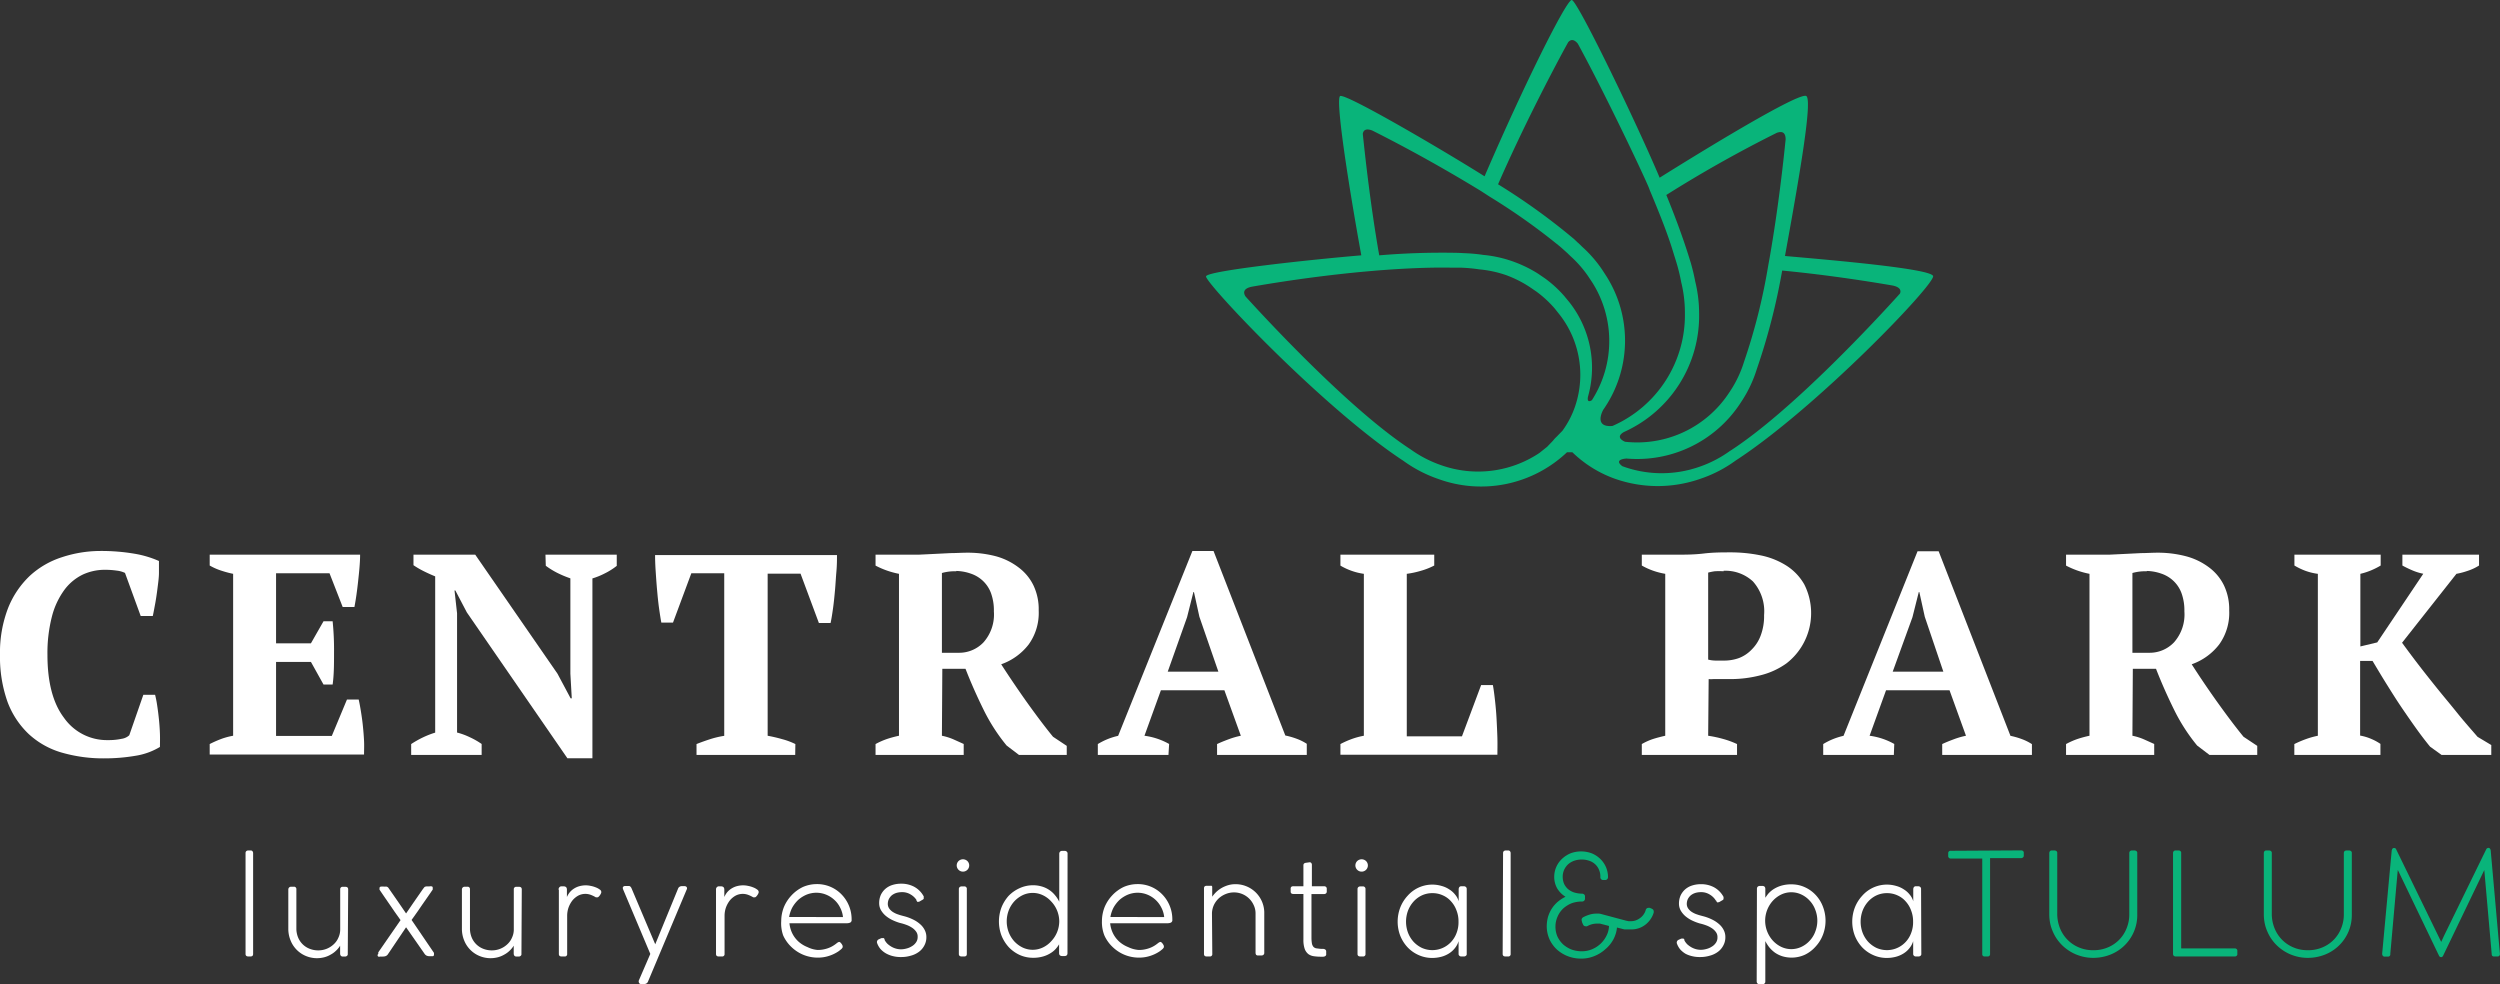 <svg xmlns="http://www.w3.org/2000/svg" viewBox="0 0 304.01 119.66"><rect x="0" y="0" width="304.01" height="119.66" fill="#333333" stroke="none"/><defs><style>.cls-1{fill:#fff;}.cls-2{fill:#09b47a;}</style></defs><g id="Layer_2" data-name="Layer 2"><g id="Layer_1-2" data-name="Layer 1"><path class="cls-1" d="M29.86,103.73a.32.32,0,0,1,.09-.23.37.37,0,0,1,.24-.08h.27a.27.27,0,0,1,.23.08.35.35,0,0,1,.09.23V116c0,.21-.1.31-.32.31H30.2c-.22,0-.34-.1-.34-.31Z"/><path class="cls-1" d="M42.29,116a.25.25,0,0,1-.09.23.34.34,0,0,1-.24.09h-.27a.33.33,0,0,1-.24-.09.46.46,0,0,1-.09-.23v-1a2.9,2.9,0,0,1-.5.61,2.86,2.86,0,0,1-.66.48,3,3,0,0,1-.78.32,3.52,3.52,0,0,1-2.25-.17,3.41,3.41,0,0,1-1.84-1.89,3.71,3.71,0,0,1-.27-1.4v-4.77a.35.35,0,0,1,.1-.26.34.34,0,0,1,.25-.09h.31a.28.28,0,0,1,.25.09.32.32,0,0,1,.07.25V113a2.89,2.89,0,0,0,.21,1,2.49,2.49,0,0,0,1.39,1.37,2.82,2.82,0,0,0,1.07.2,2.72,2.72,0,0,0,1.88-.75,2.33,2.33,0,0,0,.57-.82,2.3,2.3,0,0,0,.21-1v-4.84a.29.29,0,0,1,.24-.32H42c.23,0,.34.11.34.32Z"/><path class="cls-1" d="M49.38,112.76,47.2,116a.62.62,0,0,1-.29.26.87.87,0,0,1-.32.06,2.54,2.54,0,0,1-.39,0,.19.19,0,0,1-.26-.06A.2.2,0,0,1,46,116h0v-.19l2.71-3.92-.71-1-.61-.89-.6-.87-.64-.94V108a.18.18,0,0,1,.14-.18,1.62,1.62,0,0,1,.44,0,1.4,1.4,0,0,1,.29,0,.42.42,0,0,1,.25.2l.18.26,1,1.44.93,1.36.93-1.36,1-1.44a4.63,4.63,0,0,1,.32-.42.59.59,0,0,1,.25-.07h.32a.86.86,0,0,1,.32,0,.15.15,0,0,1,.1.16.21.21,0,0,1,0,.11v.12l-.65.94-.6.86-.61.89-.71,1,1.36,2,1.36,2a.17.17,0,0,1,0,.1.21.21,0,0,1,0,.11.17.17,0,0,1-.15.2h-.38a1,1,0,0,1-.34-.06.66.66,0,0,1-.29-.26Z"/><path class="cls-1" d="M63.41,116a.25.25,0,0,1-.09.23.34.34,0,0,1-.24.09H62.8a.33.33,0,0,1-.24-.09.46.46,0,0,1-.09-.23v-1a2.9,2.9,0,0,1-.5.61,2.86,2.86,0,0,1-.66.48,3,3,0,0,1-.78.32,3.52,3.52,0,0,1-2.25-.17,3.41,3.41,0,0,1-1.84-1.89,3.71,3.71,0,0,1-.27-1.4v-4.77a.35.35,0,0,1,.1-.26.34.34,0,0,1,.25-.09h.31a.28.28,0,0,1,.25.09.32.32,0,0,1,.07.25V113a2.89,2.89,0,0,0,.21,1,2.49,2.49,0,0,0,1.39,1.37,2.82,2.82,0,0,0,1.07.2,2.72,2.72,0,0,0,1.88-.75,2.33,2.33,0,0,0,.57-.82,2.3,2.3,0,0,0,.21-1v-4.84a.29.29,0,0,1,.24-.32h.39c.23,0,.34.11.34.32Z"/><path class="cls-1" d="M67.93,108.18a.37.37,0,0,1,.3-.4h.28c.29,0,.43.13.43.4v.9a2.42,2.42,0,0,1,.35-.58,2.22,2.22,0,0,1,.52-.45,2.41,2.41,0,0,1,.66-.29,3,3,0,0,1,.78-.1,2.88,2.88,0,0,1,.59.07,3.07,3.07,0,0,1,.61.18,1.84,1.84,0,0,1,.48.26.37.37,0,0,1,.19.29.35.35,0,0,1-.05.2,1,1,0,0,1-.13.22.8.8,0,0,1-.15.17.21.21,0,0,1-.13.07h-.2a3.59,3.59,0,0,0-.59-.29,1.88,1.88,0,0,0-1.57.09,2.47,2.47,0,0,0-.7.59,3.26,3.26,0,0,0-.46.84,3.09,3.09,0,0,0-.17,1V116a.28.28,0,0,1-.32.31h-.36c-.22,0-.33-.1-.33-.31v-7.78Z"/><path class="cls-1" d="M78.78,119.41a.48.48,0,0,1-.46.25H78a.27.27,0,0,1-.32-.23.32.32,0,0,1,0-.19l1.4-3.24-3.3-7.83q-.09-.23,0-.33a.34.34,0,0,1,.28-.1h.37a.27.27,0,0,1,.23.08.6.6,0,0,1,.14.21l2.88,6.8,2.8-6.83a.49.49,0,0,1,.46-.24h.28a.33.33,0,0,1,.28.11.29.29,0,0,1,0,.31Z"/><path class="cls-1" d="M87.07,108.18a.37.37,0,0,1,.3-.4h.28c.29,0,.43.13.43.4v.9a2.42,2.42,0,0,1,.35-.58,2.22,2.22,0,0,1,.52-.45,2.41,2.41,0,0,1,.66-.29,3,3,0,0,1,.78-.1,2.88,2.88,0,0,1,.59.07,3.07,3.07,0,0,1,.61.18,1.84,1.84,0,0,1,.48.26.37.37,0,0,1,.19.29.35.35,0,0,1-.05.2,1,1,0,0,1-.13.22.8.8,0,0,1-.15.17.21.21,0,0,1-.13.07h-.2a3.59,3.59,0,0,0-.59-.29,1.88,1.88,0,0,0-1.57.09,2.47,2.47,0,0,0-.7.59,3.26,3.26,0,0,0-.46.84,3.09,3.09,0,0,0-.17,1V116a.28.28,0,0,1-.32.31H87.4c-.22,0-.33-.1-.33-.31v-7.82Z"/><path class="cls-1" d="M99.44,115.52a3.73,3.73,0,0,0,1.11-.17,3.35,3.35,0,0,0,1-.5l.25-.19a.6.6,0,0,1,.24-.12.21.21,0,0,1,.15.07.8.8,0,0,1,.15.17.94.94,0,0,1,.12.22.41.41,0,0,1,0,.22.79.79,0,0,1-.21.24l-.25.2a4.53,4.53,0,0,1-1.19.58,4.3,4.3,0,0,1-1.39.21,4.59,4.59,0,0,1-1.75-.35,4.67,4.67,0,0,1-1.43-.94,4.49,4.49,0,0,1-1-1.4A4.37,4.37,0,0,1,95,112a4.68,4.68,0,0,1,.34-1.73,4.73,4.73,0,0,1,.93-1.41,4.62,4.62,0,0,1,1.37-1,4.25,4.25,0,0,1,1.68-.35,4.12,4.12,0,0,1,3,1.24,4.32,4.32,0,0,1,1.24,3.08.34.34,0,0,1-.17.36,1,1,0,0,1-.42.08H96a3.59,3.59,0,0,0,.35,1.24,3.4,3.4,0,0,0,.76,1,3.65,3.65,0,0,0,1.08.66A3.42,3.42,0,0,0,99.44,115.52Zm3.07-4a3.18,3.18,0,0,0-.35-1.16,3.07,3.07,0,0,0-.71-.94,3.26,3.26,0,0,0-1-.63,3.14,3.14,0,0,0-1.18-.23,3.22,3.22,0,0,0-1.18.23,3.71,3.71,0,0,0-1,.62,4,4,0,0,0-.74.94,3.87,3.87,0,0,0-.39,1.16Z"/><path class="cls-1" d="M111.5,109.52a2.13,2.13,0,0,0-.75-.74,1.93,1.93,0,0,0-1.08-.29,2.35,2.35,0,0,0-.69.1,1.77,1.77,0,0,0-.54.29,1.56,1.56,0,0,0-.35.45,1.44,1.44,0,0,0-.13.58,1,1,0,0,0,.16.55,1.6,1.6,0,0,0,.41.41,2.77,2.77,0,0,0,.54.28c.19.07.37.13.56.18l.26.07a5.64,5.64,0,0,1,1.15.42,3.67,3.67,0,0,1,.87.58,2.27,2.27,0,0,1,.55.72,1.83,1.83,0,0,1,.19.86,2.06,2.06,0,0,1-.25,1,2.22,2.22,0,0,1-.66.77,2.87,2.87,0,0,1-1,.47,4,4,0,0,1-1.15.16,3.79,3.79,0,0,1-1-.11,3.4,3.4,0,0,1-.85-.33,2.74,2.74,0,0,1-.68-.55,2.32,2.32,0,0,1-.42-.77v-.11a.39.39,0,0,1,.06-.15.37.37,0,0,1,.15-.13l.33-.15h.13a.25.25,0,0,1,.15,0,.33.33,0,0,1,.11.13v.09a2,2,0,0,0,.37.49,3,3,0,0,0,.51.36,2.41,2.41,0,0,0,.56.22,2.32,2.32,0,0,0,.52.07,2.59,2.59,0,0,0,.68-.09,2.21,2.21,0,0,0,.67-.28,1.54,1.54,0,0,0,.51-.47,1.11,1.11,0,0,0,.2-.68,1,1,0,0,0-.2-.65,1.84,1.84,0,0,0-.52-.48,3.24,3.24,0,0,0-.7-.34,5.92,5.92,0,0,0-.75-.22,6.31,6.31,0,0,1-.91-.35,3.85,3.85,0,0,1-.81-.52,2.68,2.68,0,0,1-.57-.68,1.72,1.72,0,0,1-.22-.83,2.47,2.47,0,0,1,.19-1,2.31,2.31,0,0,1,.54-.74,2.35,2.35,0,0,1,.84-.48,3.46,3.46,0,0,1,1.1-.17,3.31,3.31,0,0,1,1.58.37,2.88,2.88,0,0,1,1.16,1.16.25.25,0,0,1,0,.17.15.15,0,0,1,0,.13.23.23,0,0,1-.11.11l-.31.18a.39.39,0,0,1-.21.08.16.16,0,0,1-.14,0l-.11-.15,0-.07Z"/><path class="cls-1" d="M116.34,105.24a.75.75,0,0,1,.22-.53.78.78,0,0,1,1.08,0,.75.75,0,0,1,0,1.06h0a.76.76,0,0,1-1.3-.54Zm.26,2.87a.32.32,0,0,1,.09-.23.38.38,0,0,1,.24-.09h.32a.29.29,0,0,1,.32.26.06.06,0,0,1,0,.06V116c0,.21-.1.31-.32.31h-.31c-.22,0-.34-.1-.34-.31Z"/><path class="cls-1" d="M129.81,115.91c0,.23-.12.35-.37.35h-.26c-.26,0-.39-.12-.39-.35v-1.08a3.21,3.21,0,0,1-.34.48,2.63,2.63,0,0,1-.61.54,3.45,3.45,0,0,1-.93.44,4.17,4.17,0,0,1-1.32.18,3.92,3.92,0,0,1-1.61-.35,4.32,4.32,0,0,1-1.31-.94,4.73,4.73,0,0,1-.88-1.4,4.88,4.88,0,0,1,0-3.45,4.78,4.78,0,0,1,.88-1.41A4.35,4.35,0,0,1,124,108a3.92,3.92,0,0,1,1.61-.35,3.77,3.77,0,0,1,1.11.16,3.22,3.22,0,0,1,1.59,1.07,3.57,3.57,0,0,1,.5.78v-5.85a.37.37,0,0,1,.1-.25.37.37,0,0,1,.28-.09h.25a.38.38,0,0,1,.28.09.3.3,0,0,1,.1.25Zm-1-3.86a3.54,3.54,0,0,0-1-2.45,3.18,3.18,0,0,0-1-.74,2.86,2.86,0,0,0-2.46,0,3.42,3.42,0,0,0-1,.74,3.56,3.56,0,0,0-.68,1.1,3.75,3.75,0,0,0,0,2.68,3.56,3.56,0,0,0,.68,1.1,3.42,3.42,0,0,0,1,.74,2.86,2.86,0,0,0,2.46,0,3.18,3.18,0,0,0,1-.74,3.54,3.54,0,0,0,1-2.45Z"/><path class="cls-1" d="M138.5,115.52a3.73,3.73,0,0,0,1.11-.17,3.35,3.35,0,0,0,1-.5l.25-.19a.68.68,0,0,1,.24-.12.2.2,0,0,1,.15.07.8.8,0,0,1,.15.17.94.94,0,0,1,.12.22.41.41,0,0,1,0,.22.79.79,0,0,1-.21.24l-.25.2a4.53,4.53,0,0,1-1.19.58,4.3,4.3,0,0,1-1.39.21,4.59,4.59,0,0,1-1.75-.35,4.67,4.67,0,0,1-1.43-.94,4.49,4.49,0,0,1-1-1.4A4.41,4.41,0,0,1,134,112a4.68,4.68,0,0,1,.34-1.73,4.73,4.73,0,0,1,.93-1.41,4.62,4.62,0,0,1,1.37-1,4.25,4.25,0,0,1,1.68-.35,4.12,4.12,0,0,1,3,1.24,4.32,4.32,0,0,1,1.24,3.08.34.34,0,0,1-.17.36,1,1,0,0,1-.42.08H135a3.59,3.59,0,0,0,.35,1.24,3.4,3.4,0,0,0,.76,1,3.65,3.65,0,0,0,1.08.66A3.52,3.52,0,0,0,138.5,115.52Zm3.07-4a3.18,3.18,0,0,0-.35-1.16,3.26,3.26,0,0,0-1.7-1.57,3.14,3.14,0,0,0-1.18-.23,3.22,3.22,0,0,0-1.18.23,3.71,3.71,0,0,0-1,.62,4,4,0,0,0-.74.94,3.87,3.87,0,0,0-.39,1.16Z"/><path class="cls-1" d="M147.42,116a.28.28,0,0,1-.32.31h-.36c-.22,0-.33-.1-.33-.31v-8a.35.35,0,0,1,.07-.2.32.32,0,0,1,.2-.08h.52a.2.2,0,0,1,.14,0,.17.17,0,0,1,.07.14v1.18a4.31,4.31,0,0,1,.52-.6,3.69,3.69,0,0,1,.66-.48,3.92,3.92,0,0,1,.77-.32,3.13,3.13,0,0,1,.86-.12,3.5,3.5,0,0,1,1.4.28,3.48,3.48,0,0,1,2.12,3.3v4.74a.31.31,0,0,1-.09.26.35.35,0,0,1-.25.09H153a.33.33,0,0,1-.25-.08.48.48,0,0,1-.07-.26v-4.77a2.31,2.31,0,0,0-.22-1,2.62,2.62,0,0,0-2.39-1.56,2.65,2.65,0,0,0-1,.19,2.86,2.86,0,0,0-.85.52,2.72,2.72,0,0,0-.59.79,2.63,2.63,0,0,0-.25,1Z"/><path class="cls-1" d="M160.9,115.39a.45.45,0,0,1,.26.08.29.29,0,0,1,.11.26V116a.26.26,0,0,1-.12.27.54.54,0,0,1-.29.07h-.26a5.9,5.9,0,0,1-.83-.06,1.49,1.49,0,0,1-.67-.26,1.44,1.44,0,0,1-.44-.62,3.27,3.27,0,0,1-.16-1.12v-5.57h-1.21a.41.41,0,0,1-.26-.07.3.3,0,0,1-.08-.24v-.32a.3.3,0,0,1,.08-.24.41.41,0,0,1,.26-.07h1.21v-2.55c0-.17.1-.27.29-.3l.44-.06a.24.24,0,0,1,.24.1.4.4,0,0,1,.06.26v2.55H161a.38.38,0,0,1,.25.08.3.3,0,0,1,.09.25v.29a.3.3,0,0,1-.09.25.38.38,0,0,1-.25.08h-1.52v5.33a4.17,4.17,0,0,0,.06.71.89.89,0,0,0,.19.39.66.66,0,0,0,.33.17l.48.06Z"/><path class="cls-1" d="M164.82,105.24a.75.75,0,0,1,.22-.53.78.78,0,0,1,1.08,0,.75.75,0,0,1,0,1.06h0a.76.76,0,0,1-1.3-.54Zm.26,2.87a.32.32,0,0,1,.09-.23.38.38,0,0,1,.24-.09h.32a.3.3,0,0,1,.32.28,0,0,0,0,1,0,0V116a.28.28,0,0,1-.32.31h-.31c-.22,0-.34-.1-.34-.31Z"/><path class="cls-1" d="M178.36,116a.26.26,0,0,1-.1.23.38.38,0,0,1-.26.08h-.28a.32.32,0,0,1-.35-.26v-1.6a2.47,2.47,0,0,1-.46.86,2.76,2.76,0,0,1-.72.64,3.35,3.35,0,0,1-.93.4,4.32,4.32,0,0,1-1.08.14,4,4,0,0,1-1.67-.35,4.17,4.17,0,0,1-1.34-.94,4.57,4.57,0,0,1-.89-1.4,4.81,4.81,0,0,1-.32-1.72,4.87,4.87,0,0,1,.32-1.73,4.54,4.54,0,0,1,.89-1.42,4,4,0,0,1,4.12-1.2,3.18,3.18,0,0,1,.94.42,2.76,2.76,0,0,1,.72.64,2.12,2.12,0,0,1,.43.81v-1.48a.48.48,0,0,1,.09-.26.34.34,0,0,1,.25-.09H178a.39.39,0,0,1,.26.09.32.32,0,0,1,.1.26Zm-1-3.91a3.6,3.6,0,0,0-.23-1.34,3.28,3.28,0,0,0-.65-1.11,2.86,2.86,0,0,0-1-.75,3,3,0,0,0-1.29-.28,3,3,0,0,0-1.3.28,3.21,3.21,0,0,0-1,.75,3.53,3.53,0,0,0-.67,1.1,3.86,3.86,0,0,0,0,2.68,3.53,3.53,0,0,0,.67,1.1,3.42,3.42,0,0,0,1,.74,3.11,3.11,0,0,0,3.58-.73,3.22,3.22,0,0,0,.66-1.09,3.61,3.61,0,0,0,.23-1.38Z"/><path class="cls-1" d="M182.78,103.73a.32.32,0,0,1,.09-.23.37.37,0,0,1,.24-.08h.27a.27.27,0,0,1,.23.08.35.35,0,0,1,.09.23V116a.28.28,0,0,1-.32.31h-.31c-.22,0-.34-.1-.34-.31Z"/><path class="cls-2" d="M192.52,111.54a4.74,4.74,0,0,1,.78-.32,2.72,2.72,0,0,1,.8-.12h.36a2.71,2.71,0,0,1,.41.09l2.88.77.29.06h.28a1.72,1.72,0,0,0,.6-.1,1.94,1.94,0,0,0,.53-.29,1.71,1.71,0,0,0,.42-.43,1.64,1.64,0,0,0,.26-.55.33.33,0,0,1,.32-.25.48.48,0,0,1,.17,0l.22.09a.57.57,0,0,1,.18.12.23.23,0,0,1,.07.17.41.41,0,0,1,0,.22,2.78,2.78,0,0,1-.4.81,2.85,2.85,0,0,1-.61.64,2.66,2.66,0,0,1-.78.42,2.7,2.7,0,0,1-.9.15h-.87l-.9-.23a3.81,3.81,0,0,1-.45,1.47,4.11,4.11,0,0,1-1,1.2,4.35,4.35,0,0,1-1.32.81,4.13,4.13,0,0,1-1.56.3,4.4,4.4,0,0,1-1.64-.29,4.32,4.32,0,0,1-1.34-.82,4,4,0,0,1-.9-1.25,3.94,3.94,0,0,1-.33-1.59,4.36,4.36,0,0,1,.16-1.14,4.12,4.12,0,0,1,.46-1,4,4,0,0,1,.72-.82,4.73,4.73,0,0,1,.94-.61,3.08,3.08,0,0,1-1-1,2.82,2.82,0,0,1-.37-1.45,3,3,0,0,1,1-2.21,3.51,3.51,0,0,1,1-.63,3.7,3.7,0,0,1,2.54,0,3.26,3.26,0,0,1,1,.63,3.06,3.06,0,0,1,1,2.24.34.34,0,0,1-.09.27.3.3,0,0,1-.27.11H195a.34.34,0,0,1-.39-.29.28.28,0,0,1,0-.09,2,2,0,0,0-.17-.87,1.82,1.82,0,0,0-.47-.67,1.93,1.93,0,0,0-.72-.42,2.84,2.84,0,0,0-1.82,0,2.24,2.24,0,0,0-.73.42,2.19,2.19,0,0,0-.49.67,2.15,2.15,0,0,0-.18.87,2.26,2.26,0,0,0,.17.85,2,2,0,0,0,.47.63,2.23,2.23,0,0,0,.7.4,3.4,3.4,0,0,0,.88.16h.1a.45.45,0,0,1,.28.09.3.3,0,0,1,.11.28v.19a.34.34,0,0,1-.11.31.38.38,0,0,1-.28.09,3.63,3.63,0,0,0-1.26.22,3.51,3.51,0,0,0-1,.63,3,3,0,0,0-.69,1,3,3,0,0,0-.25,1.22,3,3,0,0,0,.25,1.21,3.22,3.22,0,0,0,.69.94,3.45,3.45,0,0,0,1,.61,3.68,3.68,0,0,0,1.26.22,3.21,3.21,0,0,0,1.23-.24,3.41,3.41,0,0,0,1.77-1.64,2.78,2.78,0,0,0,.31-1.2l-1.11-.29h-.34a2.46,2.46,0,0,0-.53.06,2.35,2.35,0,0,0-.56.2l-.14.07a.43.43,0,0,1-.16,0,.34.34,0,0,1-.31-.21l-.1-.22a.8.8,0,0,1-.05-.21.34.34,0,0,1,.16-.45Z"/><path class="cls-1" d="M208.66,109.52a2.13,2.13,0,0,0-.75-.74,1.93,1.93,0,0,0-1.08-.29,2.35,2.35,0,0,0-.69.1,1.77,1.77,0,0,0-.54.29,1.56,1.56,0,0,0-.35.45,1.44,1.44,0,0,0-.13.58,1,1,0,0,0,.16.55,1.6,1.6,0,0,0,.41.41,2.77,2.77,0,0,0,.54.28c.19.07.37.13.56.18l.26.07a5.64,5.64,0,0,1,1.15.42,3.67,3.67,0,0,1,.87.58,2.27,2.27,0,0,1,.55.72,1.83,1.83,0,0,1,.19.86,2.06,2.06,0,0,1-.25,1,2.22,2.22,0,0,1-.66.77,2.87,2.87,0,0,1-1,.47,4,4,0,0,1-1.15.16,3.79,3.79,0,0,1-1-.11A3.36,3.36,0,0,1,205,116a2.74,2.74,0,0,1-.68-.55,2.32,2.32,0,0,1-.42-.77v-.11a.39.39,0,0,1,.06-.15.37.37,0,0,1,.15-.13l.33-.15h.13a.25.25,0,0,1,.15,0,.33.33,0,0,1,.11.13v.09a2,2,0,0,0,.37.49,3,3,0,0,0,.51.36,2.41,2.41,0,0,0,.56.22,2.32,2.32,0,0,0,.52.07,2.59,2.59,0,0,0,.68-.09,2.21,2.21,0,0,0,.67-.28,1.54,1.54,0,0,0,.51-.47,1.11,1.11,0,0,0,.2-.68,1,1,0,0,0-.2-.65,1.84,1.84,0,0,0-.52-.48,3.24,3.24,0,0,0-.7-.34,5.92,5.92,0,0,0-.75-.22,6.31,6.31,0,0,1-.91-.35,3.85,3.85,0,0,1-.81-.52,2.68,2.68,0,0,1-.57-.68,1.72,1.72,0,0,1-.22-.83,2.47,2.47,0,0,1,.19-1,2.31,2.31,0,0,1,.54-.74,2.35,2.35,0,0,1,.84-.48,3.46,3.46,0,0,1,1.1-.17,3.31,3.31,0,0,1,1.58.37,2.88,2.88,0,0,1,1.16,1.16.25.25,0,0,1,0,.17.15.15,0,0,1,0,.13.23.23,0,0,1-.11.11l-.31.18a.39.39,0,0,1-.21.08.16.16,0,0,1-.14,0l-.11-.15,0-.07Z"/><path class="cls-1" d="M213.65,108.09c0-.23.13-.35.37-.36h.26q.39,0,.39.36v1.08c.11-.16.22-.32.34-.47a3.11,3.11,0,0,1,.61-.54,3.76,3.76,0,0,1,.93-.44,4.25,4.25,0,0,1,1.32-.18,3.85,3.85,0,0,1,1.61.35,4.09,4.09,0,0,1,1.31.94,4.24,4.24,0,0,1,.88,1.41,4.77,4.77,0,0,1,0,3.45,4.4,4.4,0,0,1-.88,1.41,4.12,4.12,0,0,1-1.31,1,3.9,3.9,0,0,1-2.72.19,3.39,3.39,0,0,1-.9-.43,3.8,3.8,0,0,1-.69-.64,4.51,4.51,0,0,1-.5-.78v4.91a.3.3,0,0,1-.1.25.34.34,0,0,1-.28.09H214a.41.41,0,0,1-.28-.09.37.37,0,0,1-.1-.25Zm1,3.86a3.63,3.63,0,0,0,.95,2.45,3.42,3.42,0,0,0,1,.74,2.86,2.86,0,0,0,2.46,0,3.18,3.18,0,0,0,1-.74,3.22,3.22,0,0,0,.68-1.1,3.65,3.65,0,0,0,0-2.68,3.22,3.22,0,0,0-.68-1.1,3.18,3.18,0,0,0-1-.74,2.86,2.86,0,0,0-2.46,0,3.42,3.42,0,0,0-1,.74,3.63,3.63,0,0,0-.95,2.45Z"/><path class="cls-1" d="M233.64,116a.26.26,0,0,1-.1.23.38.38,0,0,1-.26.08H233a.32.32,0,0,1-.35-.26v-1.6a2.47,2.47,0,0,1-.46.86,2.76,2.76,0,0,1-.72.64,3.35,3.35,0,0,1-.93.4,4.32,4.32,0,0,1-1.08.14,4,4,0,0,1-1.67-.35,4.17,4.17,0,0,1-1.34-.94,4.57,4.57,0,0,1-.89-1.4,4.81,4.81,0,0,1-.32-1.72,4.87,4.87,0,0,1,.32-1.73,4.54,4.54,0,0,1,.89-1.42,4,4,0,0,1,4.12-1.2,3.18,3.18,0,0,1,.94.42,2.76,2.76,0,0,1,.72.64,2.12,2.12,0,0,1,.43.81v-1.48a.48.48,0,0,1,.09-.26.34.34,0,0,1,.25-.09h.25a.39.39,0,0,1,.26.09.32.32,0,0,1,.1.26Zm-1-3.91a3.6,3.6,0,0,0-.23-1.34,3.28,3.28,0,0,0-.65-1.11,2.86,2.86,0,0,0-1-.75,3,3,0,0,0-1.29-.28,3,3,0,0,0-1.3.28,3.21,3.21,0,0,0-1,.75,3.53,3.53,0,0,0-.67,1.1,3.86,3.86,0,0,0,0,2.68,3.53,3.53,0,0,0,.67,1.1,3.42,3.42,0,0,0,1,.74,3.11,3.11,0,0,0,3.58-.73,3.22,3.22,0,0,0,.66-1.09,3.61,3.61,0,0,0,.23-1.38Z"/><path class="cls-2" d="M245.75,103.41a.37.37,0,0,1,.25.07.26.26,0,0,1,.1.24v.3a.27.27,0,0,1-.09.24.31.31,0,0,1-.25.09H242V116a.28.28,0,0,1-.32.31h-.32a.27.27,0,0,1-.31-.23.25.25,0,0,1,0-.08V104.4h-3.82a.3.3,0,0,1-.32-.26v-.37a.28.28,0,0,1,.32-.31Z"/><path class="cls-2" d="M250.17,111.15a4.61,4.61,0,0,0,.33,1.72,4.21,4.21,0,0,0,2.3,2.34,4.4,4.4,0,0,0,1.75.34,4.46,4.46,0,0,0,1.77-.34,4.16,4.16,0,0,0,2.29-2.34,4.41,4.41,0,0,0,.32-1.72v-7.42a.32.32,0,0,1,.09-.23.37.37,0,0,1,.24-.08h.29a.38.38,0,0,1,.25.08.26.26,0,0,1,.1.23v7.52a5.14,5.14,0,0,1-1.58,3.75,5.16,5.16,0,0,1-1.7,1.09,5.65,5.65,0,0,1-2.08.39,5.33,5.33,0,0,1-1.42-.19,5.35,5.35,0,0,1-2.36-1.35,5.32,5.32,0,0,1-.83-1.06,5.84,5.84,0,0,1-.54-1.26,5.56,5.56,0,0,1-.19-1.4v-7.49a.35.35,0,0,1,.08-.22.29.29,0,0,1,.23-.09h.33a.36.36,0,0,1,.23.08.26.26,0,0,1,.1.23Z"/><path class="cls-2" d="M271.74,115.33a.3.3,0,0,1,.24.08.27.27,0,0,1,.09.24V116a.25.25,0,0,1-.09.23.3.3,0,0,1-.24.08h-7.16a.37.37,0,0,1-.24-.08.32.32,0,0,1-.09-.23V103.73a.32.32,0,0,1,.09-.23.33.33,0,0,1,.25-.08h.32a.33.33,0,0,1,.24.08.25.25,0,0,1,.09.23v11.6Z"/><path class="cls-2" d="M276.26,111.15a4.61,4.61,0,0,0,.33,1.72,4.21,4.21,0,0,0,2.3,2.34,4.4,4.4,0,0,0,1.75.34,4.46,4.46,0,0,0,1.77-.34,4.16,4.16,0,0,0,2.29-2.34,4.41,4.41,0,0,0,.32-1.72v-7.42a.32.32,0,0,1,.09-.23.37.37,0,0,1,.24-.08h.29a.38.38,0,0,1,.25.08.26.26,0,0,1,.1.23v7.52a5.14,5.14,0,0,1-1.58,3.75,5.16,5.16,0,0,1-1.7,1.09,5.65,5.65,0,0,1-2.08.39,5.33,5.33,0,0,1-1.42-.19,5.35,5.35,0,0,1-2.36-1.35,5.32,5.32,0,0,1-.83-1.06,5.84,5.84,0,0,1-.54-1.26,5.56,5.56,0,0,1-.19-1.4v-7.49a.35.35,0,0,1,.08-.22.29.29,0,0,1,.23-.09h.33a.36.36,0,0,1,.23.08.26.26,0,0,1,.1.23Z"/><path class="cls-2" d="M302.1,105.8l-2.5,5.2-2.5,5.2a.38.38,0,0,1-.09.13.22.22,0,0,1-.18.06.29.29,0,0,1-.25-.2l-5-10.41L290.67,116a.28.28,0,0,1-.24.33H290a.28.28,0,0,1-.24-.1.44.44,0,0,1-.08-.25l1.16-12.54a.83.83,0,0,1,.08-.22.24.24,0,0,1,.22-.1.24.24,0,0,1,.24.16l5.48,11.26h0l.18-.39.18-.39,5.12-10.49a.28.28,0,0,1,.25-.16.21.21,0,0,1,.21.1.45.45,0,0,1,.08.22L304,116a.28.28,0,0,1-.24.31h-.45a.32.32,0,0,1-.26-.09A.44.44,0,0,1,303,116Z"/><path class="cls-1" d="M17.43,84.49h1.43a12.81,12.81,0,0,1,.26,1.34c.08.52.15,1.08.21,1.67s.1,1.18.12,1.76,0,1.1,0,1.57a8.19,8.19,0,0,1-3,1.08,22.21,22.21,0,0,1-3.74.31,18.18,18.18,0,0,1-5.23-.71,10,10,0,0,1-4-2.26A10.39,10.39,0,0,1,.9,85.31,16.35,16.35,0,0,1,0,79.59,15,15,0,0,1,1,73.9,11,11,0,0,1,3.65,70a10.49,10.49,0,0,1,3.88-2.24A15,15,0,0,1,12.17,67a24.07,24.07,0,0,1,4.16.33,12.35,12.35,0,0,1,3,.89c0,.37,0,.85,0,1.43s-.09,1.19-.17,1.83-.17,1.29-.28,1.88-.2,1.1-.3,1.55H17.11L15.2,69.67a3.1,3.1,0,0,0-1-.28,9.73,9.73,0,0,0-1.43-.1,6.39,6.39,0,0,0-2.68.57,6.09,6.09,0,0,0-2.23,1.83,9.46,9.46,0,0,0-1.53,3.22,17.81,17.81,0,0,0-.56,4.71q0,5,2,7.65A6.37,6.37,0,0,0,13.15,90a7.57,7.57,0,0,0,1.65-.16,1.71,1.71,0,0,0,.92-.43Z"/><path class="cls-1" d="M43.79,67.45c0,1-.12,2.12-.24,3.23s-.26,2.15-.45,3.13H41.67l-1.6-4.1h-6.5v8.52h4.24l1.53-2.68h1.11a34.22,34.22,0,0,1,.17,3.79c0,1.39,0,2.69-.17,3.9H39.34l-1.53-2.75H33.57v9h6.78l1.84-4.42h1.43c.1.44.19.94.28,1.5s.17,1.13.23,1.72.11,1.19.14,1.79,0,1.16,0,1.67H25.5V90.48a13,13,0,0,1,1.32-.59,8.27,8.27,0,0,1,1.53-.42V69.78a13,13,0,0,1-1.48-.4,7.26,7.26,0,0,1-1.37-.61V67.45Z"/><path class="cls-1" d="M66.33,67.45H75v1.36a8.16,8.16,0,0,1-1.46.92,8.9,8.9,0,0,1-1.5.61V92.21H69L56.77,74.47l-1.4-2.67h-.1l.31,2.78v14.5a8.2,8.2,0,0,1,1.55.57,9.24,9.24,0,0,1,1.44.82V91.8H50V90.48a12.38,12.38,0,0,1,1.37-.78,10.84,10.84,0,0,1,1.55-.61v-19c-.46-.19-.93-.4-1.39-.63a10.45,10.45,0,0,1-1.25-.73V67.45h7.51l10,14.47,1.6,3h.14l-.17-3V70.33a12.64,12.64,0,0,1-1.62-.68,9.74,9.74,0,0,1-1.37-.85Z"/><path class="cls-1" d="M96.7,91.8h-12V90.48c.47-.19,1-.38,1.58-.57a11.36,11.36,0,0,1,1.79-.43V69.71h-4l-2.23,6H80.42c-.09-.47-.18-1.06-.28-1.77s-.17-1.46-.24-2.23-.12-1.53-.17-2.28-.07-1.4-.07-1.93h22.12c0,.56,0,1.21-.07,2s-.1,1.49-.17,2.26-.14,1.5-.24,2.21-.19,1.3-.3,1.79H99.58l-2.23-6h-4V89.47c.6.11,1.2.25,1.79.42a8.55,8.55,0,0,1,1.58.59Z"/><path class="cls-1" d="M114.54,89.47a7,7,0,0,1,1.43.45l1.22.55V91.8H106.47V90.48a9,9,0,0,1,1.46-.64,13.56,13.56,0,0,1,1.39-.37V69.78a10.4,10.4,0,0,1-2.85-1V67.45h5.27l1.86-.09,2-.1c.67,0,1.32-.05,2-.05a13.5,13.5,0,0,1,3.53.44A8.08,8.08,0,0,1,123.86,69a6,6,0,0,1,1.81,2.18,6.74,6.74,0,0,1,.64,3.06,6.57,6.57,0,0,1-1.22,4.13,7.27,7.27,0,0,1-3.34,2.41q1.4,2.17,3,4.44c1.08,1.51,2.18,3,3.3,4.37l1.67,1.11V91.8h-5.81l-1.5-1.14a22.38,22.38,0,0,1-2.83-4.41q-1.23-2.5-2.17-4.92h-2.82Zm1.75-20a5.75,5.75,0,0,0-1.75.21v9.7h2.06a4.08,4.08,0,0,0,3-1.27,5.11,5.11,0,0,0,1.26-3.77,6.17,6.17,0,0,0-.35-2.21,3.92,3.92,0,0,0-1-1.51,4,4,0,0,0-1.47-.87,5.76,5.76,0,0,0-1.75-.32Z"/><path class="cls-1" d="M142.09,91.8H133.5V90.48a8.12,8.12,0,0,1,2.47-1L145,67h2.57l8.73,22.44a9.24,9.24,0,0,1,1.39.4,6,6,0,0,1,1.22.61V91.8H148V90.48c.44-.21.92-.4,1.43-.59a9.67,9.67,0,0,1,1.46-.42l-2-5.53h-7.72l-2,5.53a8.31,8.31,0,0,1,3,1ZM142,81.68h6.16L145.85,75l-.66-3h-.07l-.77,3.06Z"/><path class="cls-1" d="M163,67.45h11.41v1.32a8.4,8.4,0,0,1-1.62.64,11,11,0,0,1-1.72.37V89.54h6.71l2.33-6.23h1.43c.1.53.18,1.16.26,1.88s.15,1.47.19,2.26.08,1.56.1,2.33,0,1.43,0,2H163v-1.3a11.15,11.15,0,0,1,1.51-.66,9.11,9.11,0,0,1,1.34-.35V69.78a7.71,7.71,0,0,1-2.85-1Z"/><path class="cls-1" d="M207.72,89.47a14.65,14.65,0,0,1,1.86.4,10.51,10.51,0,0,1,1.65.61V91.8H199.65V90.48a7.41,7.41,0,0,1,1.41-.63c.48-.15,1-.28,1.44-.38V69.78a9.07,9.07,0,0,1-1.53-.4,8.29,8.29,0,0,1-1.32-.61V67.45H204c.93,0,2,0,3.18-.14s2.29-.14,3.29-.14a18.09,18.09,0,0,1,3.6.36,9.3,9.3,0,0,1,3.13,1.23,6.52,6.52,0,0,1,2.21,2.31,7.73,7.73,0,0,1-2.17,9.6,9.2,9.2,0,0,1-3.13,1.44,14.44,14.44,0,0,1-3.65.47h-2.11a3.66,3.66,0,0,1-.57,0Zm1.88-20a8.17,8.17,0,0,0-1.1,0,7.2,7.2,0,0,0-.78.16V80.21a3.79,3.79,0,0,0,.94.12h1a5.3,5.3,0,0,0,1.81-.31A4.23,4.23,0,0,0,213,79a4.66,4.66,0,0,0,1.1-1.7,6.68,6.68,0,0,0,.42-2.5,5.45,5.45,0,0,0-1.36-4.1,4.92,4.92,0,0,0-3.58-1.29Z"/><path class="cls-1" d="M230.3,91.8h-8.59V90.48a8.12,8.12,0,0,1,2.47-1l9-22.44h2.57l8.73,22.44a9.24,9.24,0,0,1,1.39.4,6,6,0,0,1,1.22.61V91.8H236.18V90.48c.44-.21.92-.4,1.43-.59a9.67,9.67,0,0,1,1.46-.42l-2-5.53h-7.72l-2,5.53a8.31,8.31,0,0,1,3,1Zm-.14-10.12h6.16L234.06,75l-.66-3h-.07l-.77,3.06Z"/><path class="cls-1" d="M259.31,89.47a7,7,0,0,1,1.43.45l1.22.55V91.8H251.24V90.48a9,9,0,0,1,1.46-.64,13.56,13.56,0,0,1,1.39-.37V69.78a10.4,10.4,0,0,1-2.85-1V67.45h5.27l1.86-.09,2-.1c.67,0,1.32-.05,1.95-.05a13.5,13.5,0,0,1,3.53.44A8.08,8.08,0,0,1,268.63,69a6,6,0,0,1,1.81,2.18,6.74,6.74,0,0,1,.64,3.06,6.57,6.57,0,0,1-1.22,4.13,7.27,7.27,0,0,1-3.34,2.41q1.39,2.17,3,4.44c1.08,1.51,2.18,3,3.3,4.37l1.67,1.11V91.8h-5.81l-1.5-1.14a22.38,22.38,0,0,1-2.83-4.41q-1.23-2.5-2.17-4.92h-2.82Zm1.75-20a5.75,5.75,0,0,0-1.75.21v9.7h2.06a4.08,4.08,0,0,0,3-1.27,5.11,5.11,0,0,0,1.26-3.77,6.17,6.17,0,0,0-.35-2.21,3.92,3.92,0,0,0-1-1.51,4,4,0,0,0-1.47-.87,5.76,5.76,0,0,0-1.75-.32Z"/><path class="cls-1" d="M292.14,67.45h9.32v1.32a6,6,0,0,1-1.36.64,9.17,9.17,0,0,1-1.39.37l-6.61,8.38c.54.74,1.16,1.58,1.88,2.52s1.49,1.91,2.3,2.92,1.65,2,2.5,3.06,1.69,2,2.5,2.94l1.67,1v1.2H296.9l-1.39-1c-.55-.67-1.14-1.44-1.76-2.31s-1.23-1.75-1.83-2.64-1.19-1.84-1.77-2.77-1.12-1.84-1.64-2.71H287v9.08a6,6,0,0,1,1.39.42,6.28,6.28,0,0,1,1.08.59V91.8H279V90.48a13.64,13.64,0,0,1,1.43-.61,10.5,10.5,0,0,1,1.43-.4V69.78a7.16,7.16,0,0,1-1.55-.38,8.19,8.19,0,0,1-1.3-.63V67.45H289.5v1.32a8.74,8.74,0,0,1-1.1.56,8.14,8.14,0,0,1-1.37.45v8.83l2.05-.49,5.6-8.35a6.6,6.6,0,0,1-1.37-.43,12.63,12.63,0,0,1-1.17-.57Z"/><path class="cls-2" d="M217.06,31.13c1.78-9.79,3.34-18.8,2.61-19.44s-12.77,6.73-17.85,9.92C199.16,15.27,191.81,0,191.13,0s-6,10.74-10.6,21.44c-5-3.15-17.06-10.22-17.58-9.75s.82,9.6,2.59,19.36c-5.65.47-18.68,1.85-18.88,2.55s14.18,16,24,22.44a16.16,16.16,0,0,0,4,2.12l.23.08A15.19,15.19,0,0,0,190.55,55h.66a14.33,14.33,0,0,0,5.12,3.2h0a15.67,15.67,0,0,0,10.51,0l.23-.08a15.82,15.82,0,0,0,4-2.12c9.85-6.41,24.35-21.53,24-22.44S222.51,31.61,217.06,31.13Zm-.92-15c.45-.15,1-.15,1,.83-.26,2.57-.89,8.36-1.94,14.36l-.2,1.11A72.07,72.07,0,0,1,212.08,44a13.83,13.83,0,0,1-1.71,3.6l-.12.18a13.37,13.37,0,0,1-12.64,5.94c-1.38-.63-.06-1.22-.06-1.22a15.48,15.48,0,0,0,9.07-14.37h0a16.43,16.43,0,0,0-.47-3.89c-.12-.64-.29-1.39-.53-2.23l-.31-1c-.63-2-1.54-4.52-2.68-7.3a154,154,0,0,1,13.52-7.6ZM191.57,49.32A11.09,11.09,0,0,1,190,52.38l-.69.71a3.79,3.79,0,0,0-.46.5l-.71.74-.94.75a13.41,13.41,0,0,1-12,1.47l-.2-.07a14.44,14.44,0,0,1-3.47-1.84c-7.24-4.72-17.19-15.42-20.07-18.59-.27-.42-.35-1,.9-1.21,4.85-.84,9.58-1.45,13.78-1.83l1.16-.1c3.58-.29,6.73-.41,9.19-.36h1.2a20.53,20.53,0,0,1,2.23.21,13.67,13.67,0,0,1,3.24.7h0A14,14,0,0,1,186,34.89l.85.58a13.26,13.26,0,0,1,2.23,2.07l.62.78A11.9,11.9,0,0,1,191.57,49.32Zm2.08-.76-.09.12c-.69.4-.44-.49-.44-.49a12.88,12.88,0,0,0-2.28-11.44l-.62-.75a14.21,14.21,0,0,0-2.32-2.13l-.85-.58a15.2,15.2,0,0,0-3.17-1.53h0a14.8,14.8,0,0,0-3.49-.76c-.53-.08-1.14-.15-1.83-.19l-1.2-.06a91.3,91.3,0,0,0-9.64.3c-1.11-6.33-1.75-12.42-2-14.77.06-.4.33-.72,1.15-.41,4.82,2.42,9.36,5,13.24,7.37l1,.65a76.93,76.93,0,0,1,8.7,6.18l.79.71.37.36a13.92,13.92,0,0,1,2.1,2.37l.54.81a13.31,13.31,0,0,1,.06,14.2Zm1.29,1.3h0a14.66,14.66,0,0,0,.43-16.23l-.55-.85A15.29,15.29,0,0,0,192.39,30l-.17-.17-.2-.19c-.07-.08-.19-.16-.25-.23l-.36-.34a77.6,77.6,0,0,0-9.24-6.66c3-6.87,6.54-13.63,8.17-16.63h0l.36-.65c.26-.3.65-.45,1.17.18C195.52,12,200.69,23,200.6,23.09l.25.59c1.08,2.59,2,4.93,2.59,6.89l.33,1.06a23,23,0,0,1,.68,2.72,15.35,15.35,0,0,1,.44,3.7h0a14.71,14.71,0,0,1-8.81,13.75c-2.34.2-1.14-1.93-1.14-1.93Zm15.48,4.94a14.26,14.26,0,0,1-3.53,1.88l-.2.07a13.83,13.83,0,0,1-9.41-.06c-1.14-.86.51-.93.51-.93h0a15,15,0,0,0,13.8-6.66l.13-.2a15.33,15.33,0,0,0,1.91-4,77.71,77.71,0,0,0,3.09-12c4.08.39,8.61,1,13.26,1.79h0c1.1.18,1.22.62,1.07,1-2.7,3-13.05,14.21-20.63,19.12Z"/></g></g></svg>